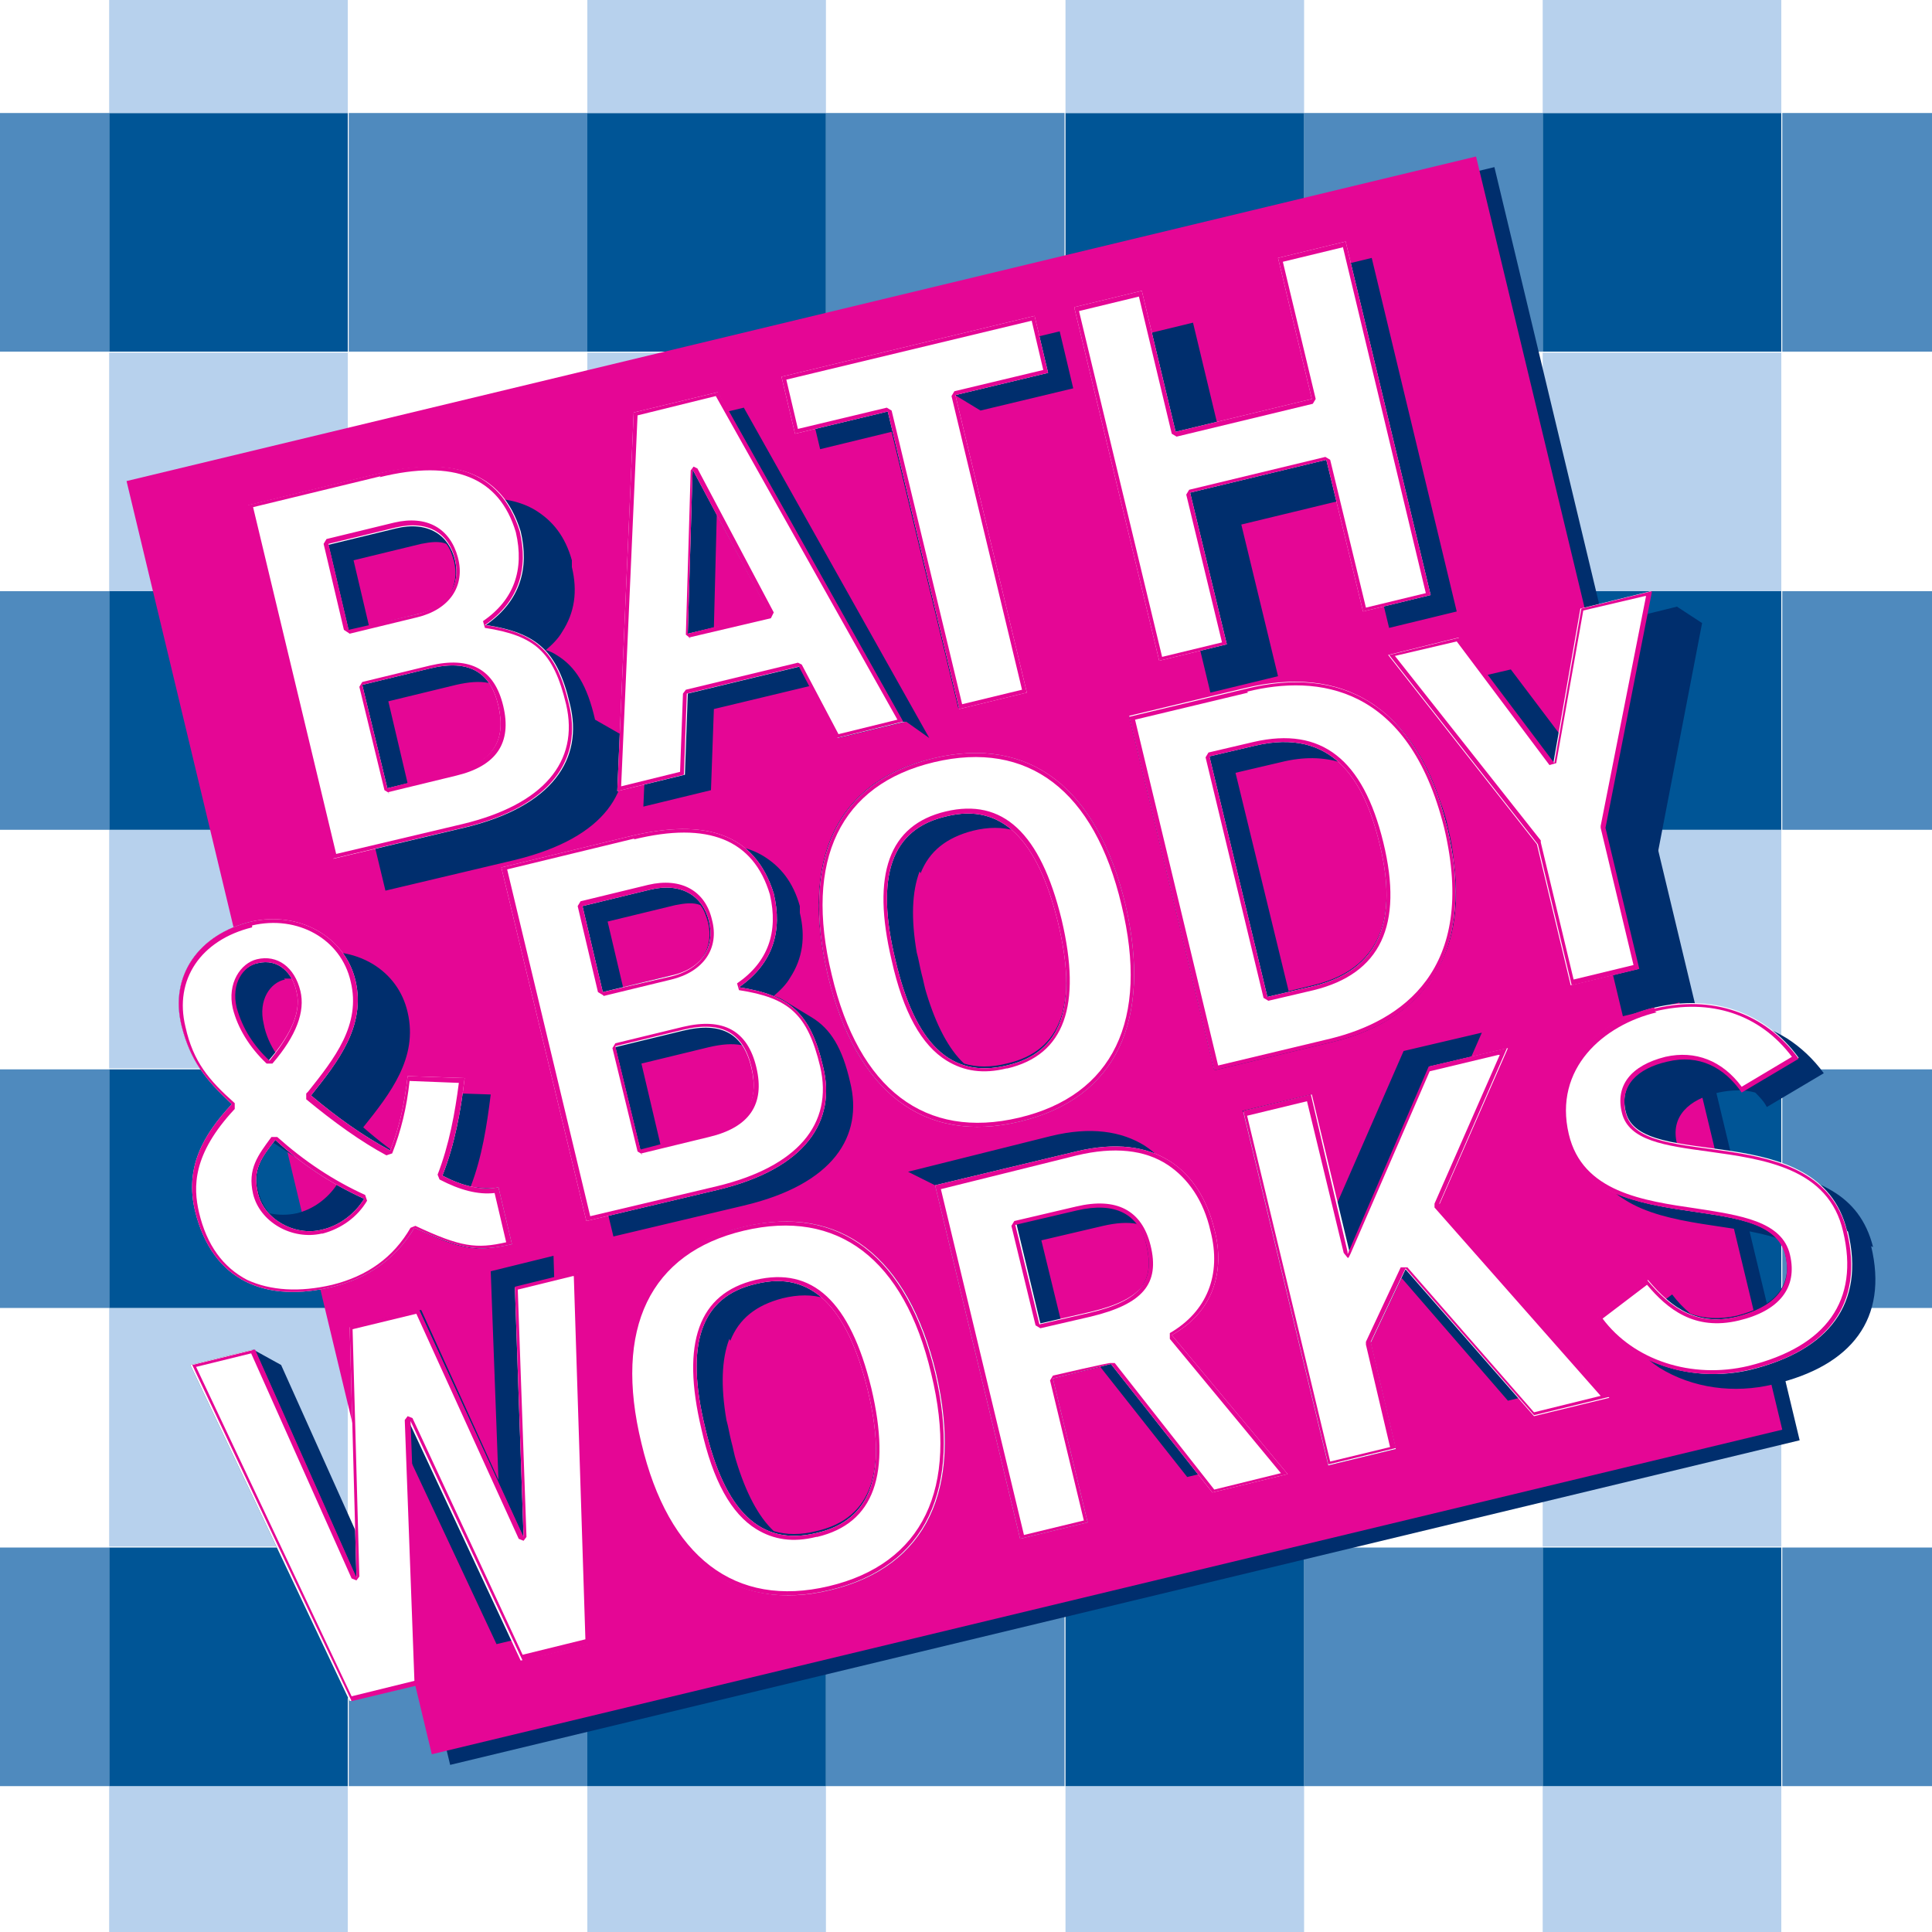 <?xml version="1.0" encoding="utf-8"?>
<svg version="1.2" baseProfile="tiny-ps" xmlns="http://www.w3.org/2000/svg" viewBox="0 0 200 200">
  <title>Bath &amp; Body Works Inc.</title>
<rect fill="#FFFFFF" width="200" height="200" />
<rect x="159.7" y="184.9" fill="#B7D1ED" width="24.7" height="15.1" />
<rect x="110.3" y="184.9" fill="#B7D1ED" width="24.7" height="15.1" />
<rect x="60.8" y="184.9" fill="#B7D1ED" width="24.7" height="15.1" />
<rect x="11.3" y="184.9" fill="#B7D1ED" width="24.7" height="15.1" />
<rect x="184.5" y="160.2" fill="#4F8ABE" width="15.5" height="24.7" />
<rect x="159.7" y="160.2" fill="#005596" width="24.7" height="24.7" />
<rect x="159.7" y="135.4" fill="#B7D1ED" width="24.7" height="24.7" />
<rect x="135" y="160.2" fill="#4F8ABE" width="24.7" height="24.7" />
<rect x="110.3" y="160.2" fill="#005596" width="24.7" height="24.7" />
<rect x="110.3" y="135.4" fill="#B7D1ED" width="24.7" height="24.7" />
<rect x="85.5" y="160.2" fill="#4F8ABE" width="24.7" height="24.7" />
<rect x="60.8" y="160.2" fill="#005596" width="24.7" height="24.7" />
<rect x="60.8" y="135.4" fill="#B7D1ED" width="24.7" height="24.7" />
<rect x="36.1" y="160.2" fill="#4F8ABE" width="24.7" height="24.7" />
<rect x="11.3" y="160.2" fill="#005596" width="24.7" height="24.7" />
<rect x="11.3" y="135.4" fill="#B7D1ED" width="24.7" height="24.7" />
<rect y="160.2" fill="#4F8ABE" width="11.3" height="24.7" />
<rect x="184.5" y="110.7" fill="#4F8ABE" width="15.5" height="24.7" />
<rect x="159.7" y="110.7" fill="#005596" width="24.7" height="24.7" />
<rect x="159.7" y="85.9" fill="#B7D1ED" width="24.7" height="24.7" />
<rect x="135" y="110.7" fill="#4F8ABE" width="24.7" height="24.7" />
<rect x="110.3" y="110.7" fill="#005596" width="24.7" height="24.7" />
<rect x="110.3" y="85.9" fill="#B7D1ED" width="24.7" height="24.7" />
<rect x="85.5" y="110.7" fill="#4F8ABE" width="24.7" height="24.7" />
<rect x="60.8" y="110.7" fill="#005596" width="24.7" height="24.7" />
<rect x="60.8" y="85.9" fill="#B7D1ED" width="24.7" height="24.7" />
<rect x="36.1" y="110.7" fill="#4F8ABE" width="24.7" height="24.7" />
<rect x="11.3" y="110.7" fill="#005596" width="24.7" height="24.7" />
<rect x="11.3" y="85.9" fill="#B7D1ED" width="24.7" height="24.7" />
<rect y="110.7" fill="#4F8ABE" width="11.3" height="24.7" />
<rect x="184.5" y="61.2" fill="#4F8ABE" width="15.5" height="24.7" />
<rect x="159.7" y="61.2" fill="#005596" width="24.7" height="24.7" />
<rect x="159.7" y="36.5" fill="#B7D1ED" width="24.7" height="24.7" />
<rect x="135" y="61.2" fill="#4F8ABE" width="24.7" height="24.7" />
<rect x="110.3" y="61.2" fill="#005596" width="24.7" height="24.7" />
<rect x="110.3" y="36.5" fill="#B7D1ED" width="24.7" height="24.7" />
<rect x="85.5" y="61.2" fill="#4F8ABE" width="24.7" height="24.7" />
<rect x="60.8" y="61.2" fill="#005596" width="24.7" height="24.7" />
<rect x="60.8" y="36.5" fill="#B7D1ED" width="24.7" height="24.7" />
<rect x="36.1" y="61.2" fill="#4F8ABE" width="24.7" height="24.7" />
<rect x="11.3" y="61.2" fill="#005596" width="24.7" height="24.7" />
<rect x="11.3" y="36.5" fill="#B7D1ED" width="24.7" height="24.7" />
<rect y="61.2" fill="#4F8ABE" width="11.3" height="24.7" />
<rect x="184.5" y="11.7" fill="#4F8ABE" width="15.5" height="24.7" />
<rect x="159.7" y="11.7" fill="#005596" width="24.7" height="24.7" />
<rect x="159.7" fill="#B7D1ED" width="24.7" height="11.7" />
<rect x="135" y="11.7" fill="#4F8ABE" width="24.7" height="24.7" />
<rect x="110.3" y="11.7" fill="#005596" width="24.7" height="24.7" />
<rect x="110.3" fill="#B7D1ED" width="24.7" height="11.7" />
<rect x="85.5" y="11.7" fill="#4F8ABE" width="24.7" height="24.7" />
<rect x="60.8" y="11.7" fill="#005596" width="24.7" height="24.7" />
<rect x="60.8" fill="#B7D1ED" width="24.7" height="11.7" />
<rect x="36.1" y="11.7" fill="#4F8ABE" width="24.7" height="24.7" />
<rect x="11.3" y="11.7" fill="#005596" width="24.7" height="24.7" />
<rect x="11.3" fill="#B7D1ED" width="24.7" height="11.7" />
<rect y="11.7" fill="#4F8ABE" width="11.3" height="24.7" />
<g id="b">
	<g>
		<polygon fill="#002E6D" points="14.9,50.9 46.6,182.7 186.3,149.1 154.7,17.3   " />
	</g>
	<g>
		<polygon fill="#E50695" points="152.8,16.2 13.1,49.8 44.7,181.6 184.5,148 152.8,16.2   " />
	</g>
	<g>
		<g>
			<path fill="#002E6D" d="M193.9,129.1c-0.7-2.8-2.2-4.6-4.2-5.8l0,0c-4.6-2.8-11.5-2.5-15.6-3.8c-0.2-0.3-0.4-0.7-0.5-1.1     c-0.7-2.8,1.2-4.6,4.3-5.3c1.4-0.3,2.7-0.3,3.8,0c0.4,0.4,0.9,0.9,1.2,1.5l0,0l5.9-3.5c-1.1-1.5-2.4-2.7-3.8-3.6l0,0     c-3.2-2-7.1-2.5-11.1-1.6c-6.3,1.5-10.9,6.5-9.4,13.1c0.6,2.5,1.9,4.1,3.7,5.2l0,0c4.4,2.8,11.5,2.5,15.8,4     c0.4,0.5,0.7,1,0.8,1.6c0.9,3.6-1.5,5.5-5,6.4c-1.8,0.4-3.4,0.3-4.8-0.2c-0.7-0.6-1.3-1.2-1.9-2l0,0l-5.2,3.9     c1.1,1.5,2.4,2.7,3.9,3.7l0,0c3.4,2.1,7.7,2.7,11.8,1.7c8.1-1.9,11.9-6.8,10.1-14.3 M173.6,62.8L173.6,62.8l-7.3,1.8l-2.5,14.5     l-7.4-9.8l0,0l-7.3,1.7l15.4,19.6l3.5,14.6l0,0l7-1.7l-3.5-14.6l4.7-24.4L173.6,62.8L173.6,62.8L173.6,62.8z M143.8,65l7-1.7     L142,26.7l0,0l-7,1.7l3.5,14.6l-12,2.9l-3-12.5l0,0l-7,1.7l8.8,36.6l0,0l7-1.7l-3.8-15.7l12-2.9L143.8,65L143.8,65z M101.5,42.5     l9.6-2.3l-1.4-5.9l0,0l-26.2,6.3l1.4,5.9l0,0l7.4-1.8l6.9,28.6l0,0l7-1.7l-7.5-30.8C98.7,40.8,101.5,42.5,101.5,42.5z M96.2,76.4     L77,42.2l0,0l-8.7,2.1l-1.7,39.2l0,0l7-1.7l0.3-8.4l10-2.4l2.9,5.4l0,0l7-1.7L96.2,76.4L96.2,76.4L96.2,76.4z M79.7,63.6L73.9,65     l0.3-11.7C74.2,53.3,79.7,63.6,79.7,63.6z M61.6,74.5c-0.8-3.5-2-5.5-4-6.7l0,0c-0.3-0.2-0.7-0.4-1.1-0.5     c0.7-0.6,1.3-1.2,1.7-1.9c1.3-2,1.6-4.2,1-6.7V58c-0.7-2.5-2-4.1-3.8-5.2l0,0c-1.5-0.9-3.4-1.3-5.6-1.2c-1.6,0-3.3,0.3-5.1,0.7     l-13.6,3.3l8.8,36.6l0,0L53.4,89c9.3-2.3,12.3-7.2,11-12.9 M43.1,63.6l-4.9,1.2L36.6,58l7-1.7c1-0.2,1.9-0.3,2.6,0     c0.4,0.5,0.6,1.1,0.8,1.8c0.6,2.5-0.6,4.9-3.9,5.7 M47.1,79.9l-4.9,1.2l-2-8.5l7-1.7c1.3-0.3,2.4-0.4,3.4-0.2     c0.5,0.7,0.9,1.5,1.1,2.5C52.5,76.7,51.2,79,47.1,79.9 M26,95.4c-5.4,1.3-8.5,5.6-7.2,10.8c0.9,3.6,2.5,5.6,5.2,8.1     c-3,3.2-4.9,6.6-3.8,11.1c0.8,3.4,2.5,5.7,4.8,7l0,0c2.6,1.5,5.9,1.7,9.5,0.8s6.5-2.9,8.4-6.1c5,2.4,6.6,2.5,10.1,1.7l-1.4-5.9     l0,0c-0.9,0.2-1.9,0-2.9,0c1.2-3.1,1.7-6.4,2.1-9.6l0,0l-5.9-0.2c-0.3,2.6-0.8,5.2-1.8,7.7c-0.2,0-0.4-0.2-0.5-0.3     c-1.7-1.1-3.4-2.4-5-3.8c2.8-3.5,5.7-7.2,4.6-11.9c-0.5-2.2-1.8-3.9-3.6-5l0,0c-2-1.2-4.5-1.6-7.1-1 M30.9,120     c1,0.8,2,1.5,3.1,2.1l0,0c0.3,0.2,0.6,0.4,0.9,0.5c-1,1.5-2.5,2.6-4.2,3c-0.9,0.2-1.9,0.2-2.8,0c-0.5-0.6-0.9-1.3-1.1-2.1     c-0.6-2.2,0.2-3.5,1.5-5.2 M29.4,101.3h0.8c0.3,0.4,0.5,0.9,0.6,1.5c0.5,2.1-0.7,4.4-2.2,6.3c-0.6-0.9-1.1-2-1.3-3.1     c-0.6-2.5,0.7-4.3,2.2-4.6 M26.2,139.7l-6.5,1.6l16.5,34.8l0,0l7.1-1.7l-0.8-23.2l8.9,19l0,0l7.1-1.7L57.3,130l0,0l-6.5,1.6     l0.8,21.6l-8-17.6l0,0l-7.2,1.7l0.6,21.6l-7.9-17.6l0,0L26.2,139.7L26.2,139.7L26.2,139.7z M66.1,149.5     c1.6,6.7,4.5,11.4,8.6,13.8l0,0c3.1,1.9,6.9,2.3,11.3,1.3c10-2.4,13.7-10.5,10.9-22.5c-1.6-6.7-4.5-11.4-8.6-13.8l0,0     c-3.1-1.9-6.9-2.3-11.3-1.3C67,129.4,63.3,137.5,66.1,149.5 M75.6,138.8c0.9-2.3,2.7-3.7,5.4-4.4c1.6-0.4,3.1-0.4,4.4,0     c1.9,1.8,3.4,4.9,4.4,9.2c2.1,8.6,0.5,13.6-5.3,14.9c-1.6,0.4-3.1,0.4-4.4,0l0,0c-1.6-1.5-2.9-4-3.9-7.3c-0.2-0.6-0.3-1.3-0.5-2     c-0.2-0.8-0.3-1.5-0.5-2.2c-0.6-3.5-0.5-6.3,0.3-8.4 M96.8,122.7l8.8,36.6l0,0l7-1.7l-3.6-14.9l4.9-1.2l9,11.4l0,0l7.8-1.9     l-12-14.4c4.2-2.3,5.6-6.5,4.4-11c-0.8-3-2.3-5.5-4.6-7l0,0c-2.4-1.5-5.6-2-9.7-1L94,121.3L96.8,122.7L96.8,122.7L96.8,122.7z      M107.8,128.4l6.4-1.5c1.3-0.3,2.5-0.4,3.5-0.2c0.5,0.6,0.8,1.4,1,2.3c0.8,3.5-0.4,5.6-5.9,6.9l-3,0.7L107.8,128.4z M129,71.3     l-12.1,2.9l8.8,36.6l0,0l12.1-2.9c5.1-1.2,9.1-3.8,11.2-7.9c1.5-2.8,2.1-6.4,1.5-10.8l0,0c-0.1-1.2-0.3-2.3-0.6-3.5     c-0.2-1-0.5-1.9-0.8-2.7c-1.6-4.9-4.1-8.3-7.2-10.2l0,0c-1.4-0.9-2.8-1.4-4.4-1.8c-2.7-0.5-5.5-0.4-8.6,0.4 M127.9,80l4.7-1.1     c2.4-0.6,4.4-0.5,6.1,0c2.1,1.9,3.3,5,4.1,8.3c1.6,6.5,1.1,12.9-6.9,14.8l-2.5,0.6L127.9,80L127.9,80L127.9,80z M85.7,101     c1.6,6.7,4.5,11.4,8.6,13.8l0,0c3.1,1.9,6.9,2.3,11.3,1.3c10-2.4,13.7-10.5,10.9-22.5c-1.6-6.7-4.5-11.4-8.6-13.8l0,0     c-3.1-1.9-6.9-2.3-11.3-1.3C86.6,80.8,82.8,89,85.7,101 M95.3,90.4c0.9-2.3,2.7-3.7,5.4-4.4c1.6-0.4,3.1-0.4,4.4,0     c1.9,1.8,3.4,4.9,4.4,9.2c2.1,8.6,0.5,13.6-5.3,14.9c-1.6,0.4-3.1,0.4-4.4,0l0,0c-1.6-1.5-2.9-4-3.9-7.3c-0.2-0.6-0.3-1.3-0.5-2     c-0.2-0.8-0.3-1.5-0.5-2.2c-0.6-3.5-0.5-6.3,0.3-8.4 M81.2,103.6c-0.3-0.2-0.7-0.4-1.1-0.5c0.7-0.6,1.3-1.2,1.7-1.9     c1.3-2,1.6-4.2,1-6.7v-0.7c-0.7-2.5-2-4.1-3.8-5.2l0,0c-1.5-0.9-3.4-1.3-5.6-1.2c-1.6,0-3.3,0.3-5.1,0.7l-13.6,3.3l8.8,36.6l0,0     l13.5-3.2c9.3-2.2,12.4-7.2,11-12.8c-0.8-3.5-2-5.5-4-6.7l0,0 M69.4,101l-4.9,1.2l-1.6-6.8l7-1.7c1-0.2,1.9-0.3,2.6,0     c0.4,0.5,0.6,1.1,0.8,1.8c0.6,2.5-0.6,4.9-4,5.7 M73.3,117.4l-4.9,1.2l-2-8.5l7-1.7c1.3-0.3,2.4-0.4,3.4-0.2     c0.5,0.7,0.9,1.5,1.1,2.5C78.7,114.2,77.4,116.5,73.3,117.4 M128.7,115.1l8.8,36.6l0,0l7-1.7l-2.6-11l3.2-6.7l11,12.7l0,0     l7.8-1.9l-17.6-20l7.1-16.2l0,0l-8.1,1.9l-6.9,15.8l-2.7-11.3l0,0l-7.1,1.7L128.7,115.1L128.7,115.1z" />
		</g>
	</g>
	<g>
		<g>
			<path fill="#FFFFFF" d="M191.2,127.4c-2.9-11.9-21.4-6-22.9-12.3c-0.7-2.8,1.2-4.6,4.3-5.3c3.3-0.8,5.9,0.6,7.7,3.2l5.9-3.5     c-3.5-4.8-9-6.6-14.9-5.2c-6.3,1.5-10.9,6.5-9.4,13.1c2.7,11.3,21.2,5.3,23,12.5c0.9,3.6-1.5,5.5-5,6.4c-4.1,1-6.8-0.8-9.3-3.8     l-5.2,3.9c3.4,4.8,9.8,6.8,15.8,5.4c8.1-2,11.9-6.8,10.1-14.3 M166.1,85.6l4.8-24.4l-7.3,1.8l-2.8,16L151,66l-7.3,1.8l15.4,19.6     l3.5,14.6l7-1.7l-3.5-14.6l0,0L166.1,85.6z M141.1,63.3l7-1.7L139.3,25l-7,1.7l3.5,14.6l-14.1,3.4l-3.5-14.6l-7,1.7l8.8,36.6     l7-1.7L123.2,51l14.1-3.4C137.3,47.6,141.1,63.3,141.1,63.3z M116.5,93.6c-2.9-12-9.9-17.5-19.9-15.1S82.9,89,85.7,101     c2.9,12,9.9,17.5,19.9,15.1S119.3,105.6,116.5,93.6 M104.2,110.3c-5.8,1.4-9.5-2.3-11.5-10.9c-2.1-8.6-0.5-13.6,5.3-14.9     c5.7-1.4,9.4,2.4,11.5,10.9C111.6,104,110,109,104.2,110.3 M98.9,40.9l9.6-2.3l-1.4-5.9L80.9,39l1.4,5.9l9.6-2.3l7.4,30.8l7-1.7     C106.3,71.7,98.9,40.9,98.9,40.9z M93.5,74.8L74.3,40.6l-8.7,2.1l-1.7,39.2l7-1.7l0.3-8.4L82.8,69l3.9,7.4l7-1.7L93.5,74.8     L93.5,74.8z M79.7,63.6l-8.5,2l0.5-17l0,0L79.7,63.6L79.7,63.6L79.7,63.6z M59,72.9c-1.3-5.6-3.5-7.4-8.7-8.2     c3.6-2.5,4.5-5.9,3.6-9.7c-2-6.4-7.3-7.7-14.6-6l-13.6,3.3l8.8,36.6L48,85.7C57.3,83.5,60.4,78.5,59,72.9 M43.1,63.6l-7,1.7     L34,56.4l7-1.7c3.3-0.8,5.5,0.7,6.1,3.3C47.7,60.5,46.5,62.9,43.1,63.6 M47.1,79.9l-7,1.7l-2.6-10.7l7-1.7c4.1-1,6.3,0.4,7.1,3.9     S51.1,78.9,47.1,79.9 M26,95.4c-5.4,1.3-8.5,5.6-7.2,10.8c0.9,3.6,2.5,5.6,5.2,8.1c-3,3.2-4.9,6.6-3.8,11.1     c1.8,7.3,7.4,9.5,14.3,7.8c3.6-0.9,6.5-2.9,8.4-6.1c5,2.3,6.6,2.5,10.1,1.7l-1.4-5.9c-1.8,0.4-3.9-0.2-5.8-1.2     c1.3-3.3,1.9-6.7,2.3-10.1l-5.9-0.2c-0.3,2.6-0.8,5.2-1.8,7.7c-2.8-1.5-5.6-3.5-8.2-5.7c2.8-3.5,5.7-7.2,4.6-11.9     C35.7,96.9,30.9,94.3,26,95.4 M28.5,118c2.7,2.5,5.7,4.5,9.2,6.1c-1,1.6-2.6,2.8-4.4,3.2c-2.8,0.7-6-1.1-6.6-3.8     C26.1,121.1,27.1,119.8,28.5,118 M26.7,99.7c2.1-0.5,3.6,1,4,3c0.6,2.4-1.1,5-2.9,7.1c-1.6-1.5-2.8-3.3-3.4-5.5     C23.8,101.8,25.1,100,26.7,99.7 M26.2,139.7l-6.5,1.6l16.5,34.8l7.1-1.7l-1-27.3l0,0l11.6,24.8l7.1-1.7l-1.2-38.5l-6.5,1.6     l0.9,25.9l0,0l-10.8-23.5l-7.2,1.7l0.7,26l0,0l-10.5-23.6h-0.2V139.7z M76.5,102.2c3.6-2.5,4.5-5.9,3.6-9.7     c-2-6.4-7.3-7.7-14.6-6l-13.6,3.3l8.8,36.6l13.5-3.2c9.3-2.2,12.4-7.2,11-12.8C83.9,104.8,81.7,103,76.5,102.2 M69.4,101l-7,1.7     l-2.1-8.9l7-1.7c3.3-0.8,5.5,0.7,6.1,3.3C74,97.9,72.8,100.3,69.4,101 M73.3,117.4l-7,1.7l-2.6-10.7l7-1.7c4.1-1,6.3,0.4,7.1,3.9     C78.6,114.1,77.3,116.4,73.3,117.4 M66.1,149.5C69,161.5,76,167,86,164.6s13.7-10.5,10.9-22.5C94,130.1,87,124.6,77,127     S63.3,137.5,66.1,149.5 M78.3,132.9c5.7-1.4,9.4,2.4,11.5,10.9c2.1,8.6,0.5,13.6-5.3,14.9c-5.8,1.4-9.5-2.3-11.5-10.9     C70.9,139.2,72.5,134.2,78.3,132.9 M96.8,122.7l8.8,36.6l7-1.7l-3.6-14.9l6-1.5l10.5,13.3l7.8-1.9l-12-14.4     c4.2-2.3,5.6-6.5,4.4-11c-1.5-6-6-10-14.3-8L96.8,122.7L96.8,122.7L96.8,122.7z M105.2,126.7l6.4-1.5c3.9-0.9,6.4,0.3,7.2,3.7     c0.8,3.5-0.4,5.6-5.9,6.9l-5.2,1.2l-2.5-10.4l0,0V126.7z M149.8,85.6c-3.2-12.9-11.1-16.7-20.8-14.4l-12.1,2.9l8.8,36.6l12.1-2.9     C147.5,105.5,152.9,98.5,149.8,85.6 M135.9,102.1l-4.7,1.1l-6-24.9l4.7-1.1c8-1.9,11.3,3.5,12.9,10.1     C144.4,93.8,143.9,100.2,135.9,102.1 M128.7,115.1l8.8,36.6l7-1.7l-2.6-11l3.6-7.6l13.3,15.2l7.8-1.9l-17.6-20l7.1-16.2l-8.1,1.9     l-8.3,19.2l-3.9-16.3l-7,1.7L128.7,115.1L128.7,115.1z" />
		</g>
		<g>
			<path fill="#E50695" d="M39.3,49.4c7.7-1.9,12.4,0,14.1,5.7c0.9,3.9-0.2,7-3.4,9.2l0.2,0.7c5.2,0.8,7.1,2.5,8.4,7.9     c1.4,6-2.4,10.4-10.7,12.4l-13.1,3.1l-8.6-35.9l13.2-3.2l0,0L39.3,49.4z M36.2,65.6l7-1.7c3.3-0.8,5-3.2,4.2-6.2     s-3.2-4.4-6.6-3.6l-7,1.7l-0.3,0.5l2.1,8.9L36.2,65.6L36.2,65.6L36.2,65.6z M40.2,82l7-1.7c4.2-1,5.8-3.4,4.9-7.2     c-0.9-3.8-3.4-5.2-7.6-4.2l-7,1.7l-0.3,0.5l2.6,10.7l0.5,0.3h-0.1L40.2,82z M39.2,49l-13.6,3.3l8.8,36.6l13.5-3.2     c9.3-2.2,12.4-7.2,11-12.8c-1.3-5.6-3.5-7.4-8.7-8.2c3.6-2.5,4.5-5.9,3.6-9.7C51.8,48.6,46.5,47.2,39.2,49 M36.1,65.2L34,56.3     l7-1.7c3.4-0.8,5.5,0.7,6.1,3.3c0.6,2.5-0.6,4.9-4,5.7L36.1,65.2L36.1,65.2L36.1,65.2z M40.1,81.6l-2.6-10.7l7-1.7     c4.1-1,6.3,0.4,7.1,3.9s-0.5,5.8-4.6,6.7L40.1,81.6L40.1,81.6L40.1,81.6z" />
		</g>
	</g>
	<g>
		<path fill="#E50695" d="M74.1,41l18.8,33.5L86.8,76L83,68.8l-0.4-0.2L71,71.4l-0.3,0.4l-0.3,8.1l-6.1,1.5L66,43L74.1,41L74.1,41    L74.1,41z M71.3,66l8.5-2l0.3-0.6l-7.9-14.9l-0.4-0.2l0,0l-0.3,0.4l-0.5,17l0.5,0.4L71.3,66L71.3,66z M74.3,40.6l-8.7,2.1    l-1.7,39.2l6.9-1.7l0.3-8.4L82.7,69l3.9,7.4l6.9-1.7L74.3,40.5l0,0L74.3,40.6z M71.2,65.6l0.5-17l0,0l7.9,14.9L71.2,65.6    L71.2,65.6L71.2,65.6z" />
	</g>
	<g>
		<path fill="#E50695" d="M106.8,33.2l1.2,5.1l-9.2,2.2L98.5,41l7.3,30.4l-6.2,1.5l-7.3-30.4l-0.5-0.3l-9.2,2.2l-1.2-5.1    C81.4,39.3,106.8,33.2,106.8,33.2z M107.1,32.7L80.9,39l1.4,5.9l9.6-2.3l7.4,30.8l7-1.7l-7.4-30.8l9.6-2.3    C108.5,38.6,107.1,32.7,107.1,32.7z" />
	</g>
	<g>
		<path fill="#E50695" d="M139,25.5l8.6,35.9l-6.2,1.5l-3.7-15.3l-0.5-0.3l-14.1,3.4l-0.3,0.5l3.7,15.3l-6.2,1.5l-8.6-35.8l6.2-1.5    l3.4,14.2l0.5,0.3l14.1-3.4l0.3-0.5l-3.4-14.2l6.2-1.5l0,0L139,25.5z M139.3,25l-7,1.7l3.5,14.6l-14.1,3.4l-3.5-14.6l-7,1.7    l8.8,36.6l7-1.7L123.2,51l14.1-3.4l3.8,15.7l7-1.7C148.1,61.6,139.3,25,139.3,25z" />
	</g>
	<g>
		<g>
			<path fill="#E50695" d="M26.1,95.8c4.7-1.1,9.2,1.4,10.2,5.8c1.1,4.5-1.7,8-4.4,11.4l-0.2,0.2v0.6c2.9,2.4,5.7,4.4,8.3,5.8     l0.6-0.2c0.9-2.3,1.5-4.7,1.8-7.5l5.1,0.2c-0.4,3.1-1,6.4-2.2,9.5l0.2,0.5c2.1,1.1,4,1.6,5.7,1.4l1.2,5.1     c-3.1,0.7-4.7,0.5-9.4-1.7l-0.5,0.2c-1.8,3.1-4.5,5-8.1,5.9c-3.4,0.8-6.4,0.6-8.8-0.5c-2.5-1.3-4.2-3.6-5-7     c-0.6-2.6-0.7-6,3.7-10.7v-0.6c-2.7-2.4-4.3-4.3-5.1-7.9c-1.2-4.9,1.6-9,6.9-10.3 M28.2,110.1c2.5-2.9,3.4-5.4,2.9-7.5     c-0.6-2.5-2.4-3.8-4.5-3.3c-1.7,0.4-3.1,2.5-2.5,5.1c0.5,2,1.7,4,3.5,5.7C27.6,110.1,28.2,110.1,28.2,110.1z M33.4,127.7     c1.9-0.5,3.6-1.7,4.6-3.4l-0.2-0.6c-3.3-1.5-6.3-3.5-9.1-6h-0.6c-1.4,1.9-2.5,3.3-1.9,5.9c0.7,2.9,4,4.8,7.1,4.1 M26,95.4     c-5.4,1.3-8.5,5.6-7.2,10.8c0.9,3.6,2.5,5.6,5.2,8.1c-3,3.2-4.9,6.6-3.8,11.1c1.8,7.3,7.4,9.5,14.3,7.8c3.6-0.9,6.5-2.9,8.4-6.1     c5,2.3,6.6,2.5,10.1,1.7l-1.4-5.9c-1.8,0.4-3.9-0.2-5.8-1.2c1.3-3.3,1.9-6.7,2.3-10.1l-5.9-0.2c-0.3,2.6-0.8,5.2-1.8,7.7     c-2.8-1.5-5.6-3.5-8.2-5.7c2.8-3.5,5.7-7.2,4.6-11.9C35.7,96.9,30.9,94.3,26,95.4 M27.9,109.8c-1.6-1.5-2.8-3.3-3.4-5.5     c-0.6-2.5,0.7-4.3,2.2-4.6c2.1-0.5,3.6,1,4,3C31.3,105.1,29.6,107.7,27.9,109.8 M33.3,127.3c-2.8,0.7-6-1.1-6.6-3.8     c-0.6-2.4,0.4-3.7,1.8-5.5c2.7,2.5,5.7,4.5,9.2,6.1C36.7,125.7,35.1,126.9,33.3,127.3" />
		</g>
		<g>
			<path fill="#E50695" d="M65.6,86.9c7.7-1.9,12.4,0,14.1,5.7c0.9,3.9-0.2,7-3.4,9.2l0.2,0.7c5.2,0.8,7.1,2.5,8.4,7.9     c1.4,6-2.4,10.4-10.7,12.4l-13.1,3.1L52.5,90l13.2-3.2l0,0L65.6,86.9z M62.5,103.1l7-1.7c3.3-0.8,5-3.2,4.2-6.2     c-0.7-3-3.2-4.4-6.6-3.6l-7,1.7l-0.3,0.5l2.1,8.9l0.5,0.3L62.5,103.1L62.5,103.1z M66.4,119.4l7-1.7c4.2-1,5.8-3.4,4.9-7.2     c-0.9-3.8-3.4-5.2-7.6-4.2l-7,1.7l-0.3,0.5l2.6,10.7l0.5,0.3h-0.1L66.4,119.4z M65.5,86.5l-13.6,3.3l8.8,36.6l13.5-3.2     c9.3-2.2,12.4-7.2,11-12.8c-1.3-5.6-3.5-7.4-8.7-8.2c3.6-2.5,4.5-5.9,3.6-9.7C78.1,86.1,72.8,84.8,65.5,86.5 M62.4,102.7     l-2.1-8.9l7-1.7c3.3-0.8,5.5,0.7,6.1,3.3c0.6,2.5-0.6,4.9-4,5.7L62.4,102.7L62.4,102.7L62.4,102.7z M66.3,119l-2.6-10.7l7-1.7     c4.1-1,6.3,0.4,7.1,3.9c0.8,3.5-0.5,5.8-4.6,6.7L66.3,119L66.3,119L66.3,119z" />
		</g>
		<g>
			<path fill="#E50695" d="M96.7,78.9c9.7-2.3,16.6,2.9,19.4,14.8c2.9,11.9-0.9,19.7-10.6,22c-9.7,2.3-16.6-2.9-19.4-14.8     C83.2,89,87,81.2,96.7,78.9 M104.3,110.6c5.9-1.4,7.7-6.5,5.6-15.4c-2.2-9-6.1-12.6-12-11.2s-7.7,6.5-5.6,15.4     c1.2,5.4,3.1,8.8,5.7,10.4c1.8,1.1,3.8,1.4,6.2,0.8 M96.6,78.5C86.6,80.9,82.9,89,85.7,101c2.9,12,9.9,17.5,19.9,15.1     s13.7-10.5,10.9-22.5C113.6,81.6,106.6,76.1,96.6,78.5 M104.2,110.3c-5.8,1.4-9.5-2.3-11.5-10.9c-2.1-8.6-0.5-13.6,5.3-14.9     c5.7-1.4,9.4,2.4,11.5,10.9C111.6,104,110,109,104.2,110.3" />
		</g>
		<g>
			<path fill="#E50695" d="M129.1,71.6c7.3-1.8,16.7-0.7,20.4,14.1c3.5,14.8-4.5,20-11.7,21.8l-11.7,2.8l-8.6-35.8l11.7-2.8     L129.1,71.6L129.1,71.6z M131.3,103.6l4.7-1.1c6.9-1.7,9.3-6.7,7.2-15.3s-6.4-12-13.4-10.4l-4.7,1.1l-0.3,0.5l6,24.9L131.3,103.6     z M129,71.3l-12.1,2.9l8.8,36.6l12.1-2.9c9.7-2.3,15.1-9.3,12-22.3C146.6,72.7,138.7,68.9,129,71.3 M131.2,103.2l-6-24.9l4.7-1.1     c8-1.9,11.3,3.5,12.9,10.1c1.6,6.5,1.1,12.9-6.9,14.8L131.2,103.2z" />
		</g>
	</g>
	<g>
		<path fill="#E50695" d="M170.4,61.7l-4.7,23.8v0.2l3.4,14.2l-6.2,1.5l-3.4-14.2V87l-15.1-19.1l6.4-1.5l9.6,12.8l0.7-0.2l2.8-15.8    l6.4-1.5C170.3,61.7,170.4,61.7,170.4,61.7z M171,61.2L171,61.2z M171,61.2l-7.3,1.8l-2.8,16l-9.8-13l-7.3,1.8l15.4,19.6l3.5,14.6    l7-1.7l-3.5-14.6l4.8-24.4l0,0L171,61.2z" />
	</g>
	<g>
		<path fill="#E50695" d="M59.4,132.1l1.2,37.6l-6.5,1.6l-11.4-24.5l-0.5-0.2l0,0l-0.3,0.4l1,27l-6.5,1.6l-16.1-34.1l5.7-1.4    l10.4,23.3l0.5,0.2l0,0l0.3-0.4l-0.7-25.6l6.6-1.6l10.6,23.3l0.5,0.2l0,0l0.3-0.4l-0.9-25.6l5.7-1.4L59.4,132.1L59.4,132.1z     M59.8,131.6L59.8,131.6z M59.8,131.6l-6.5,1.6l0.9,25.9l0,0l-10.8-23.5l-7.2,1.7l0.7,26l0,0l-10.5-23.6l-6.5,1.6l16.5,34.8    l7.1-1.7l-1-27.3l0,0l11.6,24.8l7.1-1.7L60,131.7h-0.2V131.6z" />
	</g>
	<g>
		<g>
			<path fill="#E50695" d="M77,127.4c9.7-2.3,16.6,2.9,19.4,14.8c2.9,11.9-0.9,19.7-10.6,22s-16.6-3-19.4-14.8     C63.5,137.5,67.3,129.7,77,127.4 M84.6,159.1c5.9-1.4,7.7-6.5,5.6-15.4c-2.2-9-6.1-12.6-12-11.2c-5.9,1.4-7.7,6.5-5.6,15.4     c1.2,5.4,3.1,8.8,5.7,10.4c1.8,1.1,3.8,1.4,6.2,0.8 M76.9,127c-10,2.4-13.7,10.5-10.9,22.5c2.9,12,9.9,17.5,19.9,15.1     s13.7-10.5,10.9-22.5C93.9,130.1,86.9,124.6,76.9,127 M84.5,158.7c-5.8,1.4-9.5-2.3-11.5-10.9c-2.1-8.6-0.5-13.6,5.3-14.9     c5.7-1.4,9.4,2.4,11.5,10.9C91.9,152.4,90.3,157.4,84.5,158.7" />
		</g>
		<g>
			<path fill="#E50695" d="M111.5,119.6c3.8-0.9,7-0.6,9.4,1c2.1,1.4,3.7,3.7,4.4,6.8c1.2,4.6-0.4,8.4-4.2,10.6v0.6l11.5,13.9     l-6.9,1.7l-10.3-13.1H115c0-0.1-6,1.3-6,1.3l-0.3,0.5l3.5,14.5l-6.2,1.5l-8.6-35.8L111.5,119.6L111.5,119.6L111.5,119.6z      M107.7,137.5l5.2-1.2c5.4-1.3,7.2-3.4,6.2-7.4c-0.9-3.6-3.5-5-7.7-4l-6.4,1.5l-0.3,0.5l2.5,10.3L107.7,137.5L107.7,137.5     L107.7,137.5z M111.4,119.2l-14.6,3.5l8.8,36.6l7-1.7l-3.6-14.9l6-1.5l10.5,13.3l7.8-1.9l-12-14.4c4.2-2.3,5.6-6.5,4.4-11     C124.2,121.2,119.7,117.2,111.4,119.2 M107.6,137.1l-2.5-10.3l6.4-1.5c3.9-0.9,6.4,0.3,7.2,3.7c0.8,3.5-0.4,5.6-5.9,6.9     L107.6,137.1L107.6,137.1L107.6,137.1z" />
		</g>
	</g>
	<g>
		<path fill="#E50695" d="M155.3,109.1l-6.8,15.5v0.4l17.2,19.5l-6.9,1.7l-13.1-15H145l-3.6,7.7v0.3l2.5,10.6l-6.2,1.5l-8.6-35.8    l6.2-1.5l3.8,15.7l0,0l0.4,0.5h0.1l0.2-0.4l0,0l8.2-18.9l7.1-1.7h0.2L155.3,109.1z M156,108.5L156,108.5z M156,108.5l-8.1,1.9    l-8.3,19.2l0,0c0,0.1-0.1,0.2-0.1,0.2v-0.2l-3.8-16.3l-7,1.7l8.8,36.6l7-1.7l-2.6-11l3.6-7.6l13.3,15.2l7.8-1.9l-17.6-20    L156,108.5L156,108.5L156,108.5z" />
	</g>
	<g>
		<g>
			<path fill="#E50695" d="M171.3,104.7c5.8-1.4,10.9,0.3,14.2,4.7l-5.2,3.1c-2-2.7-4.8-3.8-7.9-3.1c-3.6,0.9-5.2,3-4.5,5.8     c0.7,2.9,4.5,3.4,8.9,4c5.8,0.8,12.5,1.7,14,8.3c1.7,7.1-1.7,11.9-9.8,13.9c-5.9,1.4-11.9-0.6-15.1-4.9l4.6-3.5     c2.1,2.5,4.9,4.8,9.5,3.7c4.2-1,6.1-3.4,5.3-6.8c-0.8-3.5-5.2-4.1-9.7-4.8c-5.5-0.8-11.8-1.7-13.2-7.7     c-1.6-6.8,3.6-11.3,9.1-12.6 M171.2,104.3c-6.3,1.5-10.9,6.5-9.4,13.1c2.7,11.3,21.2,5.3,23,12.5c0.9,3.6-1.5,5.5-5,6.4     c-4.1,1-6.8-0.8-9.3-3.8l-5.2,3.9c3.4,4.8,9.8,6.8,15.8,5.4c8.1-1.9,11.9-6.8,10.1-14.3c-2.9-11.9-21.4-6-22.9-12.3     c-0.7-2.8,1.2-4.6,4.3-5.3c3.3-0.8,5.9,0.6,7.7,3.2l5.9-3.5c-3.5-4.8-9-6.6-14.9-5.2" />
		</g>
	</g>
</g>
</svg>
